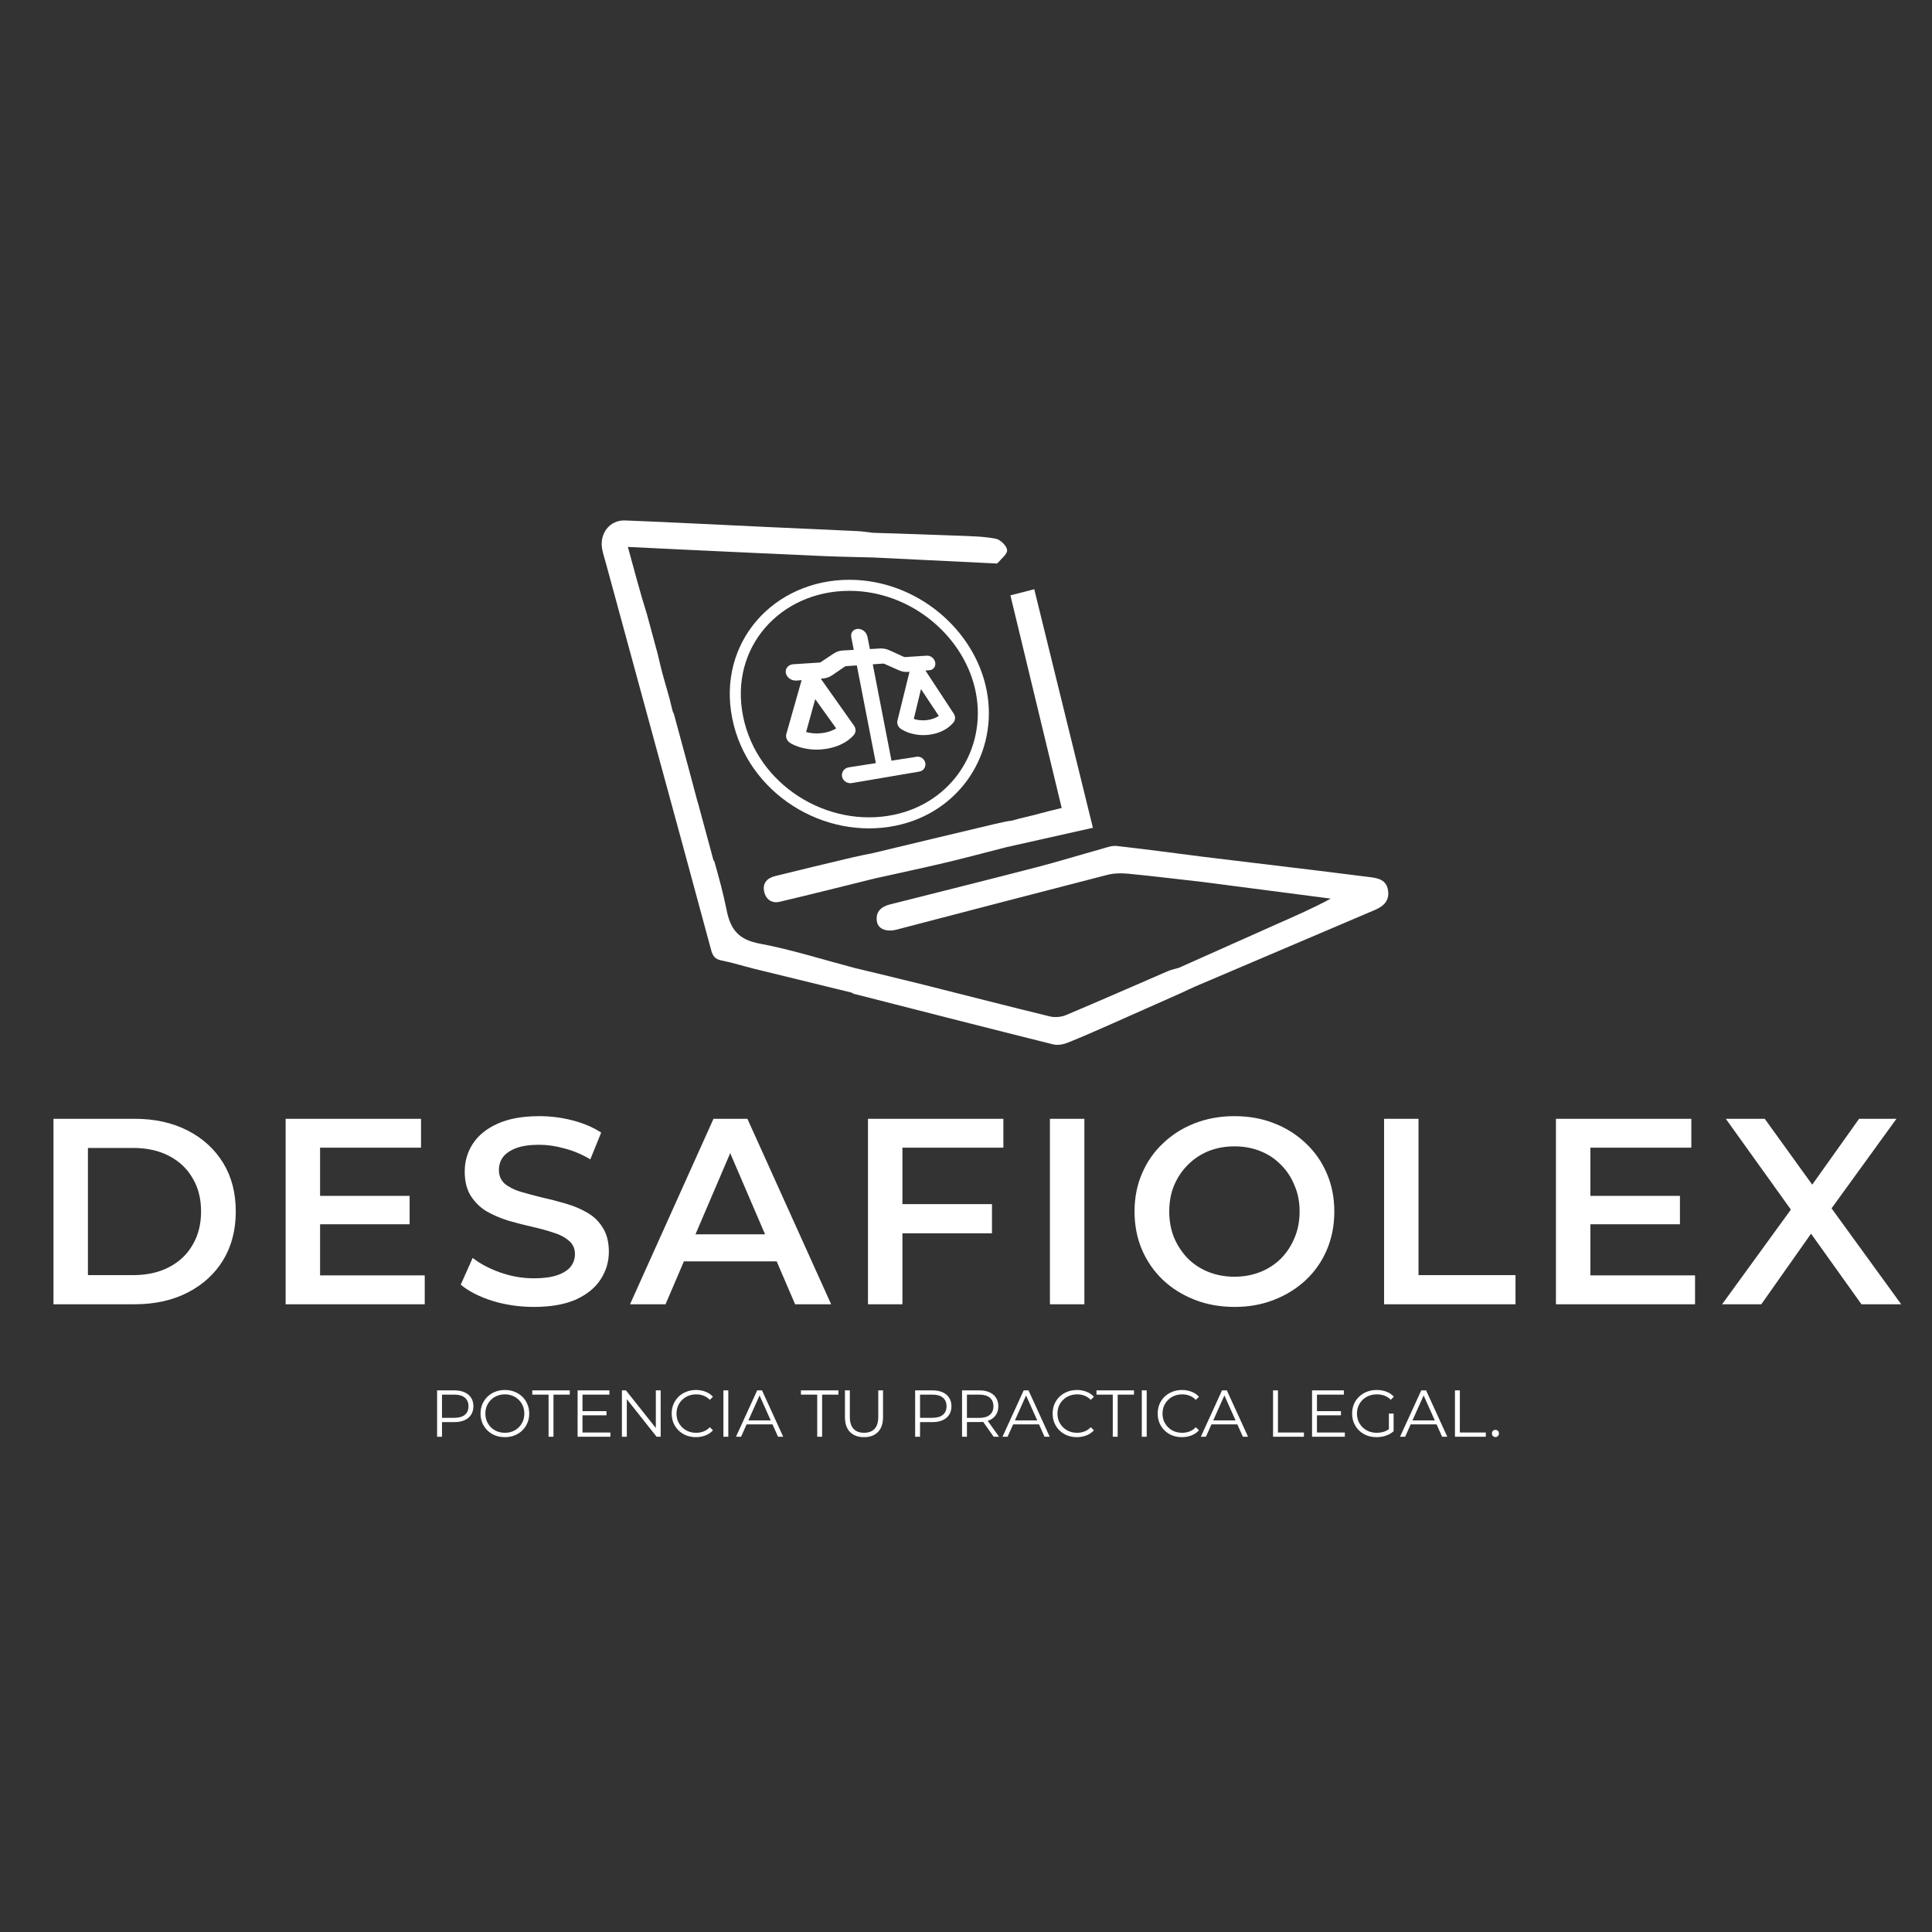 <svg xmlns="http://www.w3.org/2000/svg" width="350" height="350" viewBox="0 0 350 350" fill="none"><rect x="0" y="0" width="350" height="350" fill="#333333" stroke="none"/><g clip-path="url(#clip0_1159_7745)"><path d="M251.46 161.331C251.189 159.402 249.703 159.089 248.159 158.898C245.103 158.517 242.052 158.125 238.996 157.754C231.977 156.901 224.952 156.058 217.932 155.21C212.722 154.542 207.518 153.843 202.302 153.255C201.442 153.159 200.508 153.52 199.637 153.763C195.664 154.871 191.721 156.09 187.731 157.123C178.923 159.407 170.099 161.601 161.275 163.832C159.726 164.224 158.61 165.067 158.845 166.853C159.038 168.31 160.56 168.898 162.464 168.4C175.173 165.088 187.883 161.755 200.602 158.49C201.823 158.178 203.168 158.162 204.43 158.284C208.952 158.723 213.463 159.28 217.979 159.789C225.677 160.79 233.379 161.792 241.077 162.793C237.828 164.563 234.511 165.989 231.215 167.451C225.327 170.064 219.45 172.703 213.567 175.326C212.889 175.527 212.185 175.665 211.538 175.946C205.395 178.596 199.272 181.304 193.108 183.895C192.237 184.261 191.085 184.351 190.167 184.128C182.589 182.289 175.038 180.328 167.476 178.431C163.231 177.366 158.97 176.365 154.719 175.331C149.035 173.832 143.403 172.03 137.64 170.949C133.948 170.255 132.362 168.543 131.642 164.913C131.043 161.892 130.229 158.92 129.379 155.936L129.285 155.963L126.417 145.359C126.417 145.359 126.401 145.359 126.396 145.359C125.848 143.308 125.322 141.342 124.8 139.376L122.073 129.297C121.942 129.095 121.838 128.836 121.765 128.491C121.275 126.239 120.55 124.04 119.955 121.809C119.674 120.744 119.429 119.668 119.152 118.497L117.228 111.385C115.981 107.427 114.933 103.399 113.744 99.08C116.962 99.234 120.06 99.388 123.157 99.536C131.794 99.939 140.43 100.357 149.066 100.734C152.112 100.866 155.158 100.909 158.203 100.993C165.515 101.348 172.826 101.709 180.138 102.064C180.331 102.074 180.618 102.127 180.707 102.027C181.358 101.248 182.511 100.389 182.448 99.647C182.386 98.879 181.218 97.75 180.383 97.591C178.214 97.173 175.961 97.141 173.739 97.051C168.555 96.844 163.371 96.696 158.193 96.521C157.228 96.415 156.263 96.261 155.293 96.213C150.167 95.964 145.04 95.758 139.914 95.514C131.032 95.117 122.146 94.629 113.254 94.284C110.443 94.178 108.565 96.659 109.087 99.467C109.243 100.304 109.52 101.126 109.744 101.953C112.701 112.805 115.658 123.664 118.615 134.516C122.026 147.033 125.452 159.55 128.821 172.078C129.113 173.159 129.499 173.757 130.657 173.985C132.691 174.388 134.683 175.024 136.701 175.522C142.563 176.969 148.435 178.394 154.302 179.825C154.412 179.894 154.516 179.995 154.631 180.026C166.673 183.1 178.709 186.184 190.761 189.194C191.57 189.396 192.587 189.226 193.379 188.908C196.154 187.806 198.881 186.582 201.619 185.379C205.765 183.55 209.906 181.696 214.047 179.857C214.86 179.481 215.664 179.083 216.488 178.728C227.325 174.107 238.167 169.481 249.009 164.876C250.579 164.208 251.732 163.265 251.46 161.336V161.331Z" fill="white"></path><path d="M188.274 147.395C186.172 147.978 185.408 148.062 183.312 148.666C182.67 148.698 180.68 149.165 180.06 149.308C172.774 151.03 165.499 152.784 158.219 154.528C156.957 154.792 155.684 155.026 154.427 155.328C149.76 156.435 145.092 157.548 140.44 158.703C139.022 159.053 138.083 159.949 138.443 161.554C138.766 162.99 139.867 163.69 141.238 163.367C147.038 162.005 152.816 160.537 158.6 159.111C162.819 158.173 167.048 157.278 171.251 156.282C174.949 155.407 178.62 154.416 182.302 153.478C187.481 152.318 192.66 151.157 197.99 149.96C194.412 135.408 190.907 121.137 187.366 106.744C185.885 107.126 184.587 107.46 183.048 107.857C186.156 120.739 189.228 133.468 192.336 146.372C190.892 146.732 189.577 147.034 188.274 147.395Z" fill="white"></path><path d="M153.881 106.035C165.552 106.035 175.758 114.711 177.782 125.369C179.795 135.974 173.271 146.25 162.152 148.582C149.667 151.201 136.249 143.023 133.631 129.932C131.013 116.842 140.755 106.035 153.876 106.035H153.881Z" stroke="white" stroke-width="2"></path><path d="M157.136 115.273L157.584 117.584L159.441 117.478C160.009 117.446 160.588 117.562 161.13 117.806L163.733 118.993C163.811 119.03 163.889 119.041 163.967 119.036L167.889 118.781C168.233 118.76 168.583 118.877 168.87 119.104C169.157 119.332 169.355 119.656 169.422 120.005C169.49 120.355 169.422 120.694 169.224 120.959C169.031 121.224 168.734 121.388 168.39 121.415L167.655 121.473L172.786 129.295C172.932 129.523 173.016 129.782 173.021 130.047C173.021 130.312 172.953 130.561 172.807 130.773V130.779L172.797 130.789L172.786 130.8L172.771 130.821L172.708 130.901C172.416 131.25 172.082 131.563 171.717 131.828C171.013 132.342 169.939 132.882 168.432 133.089C167.216 133.269 165.939 133.163 164.708 132.766C164.223 132.602 163.754 132.384 163.31 132.119L163.216 132.056L163.18 132.035L163.17 132.024H163.159V132.013C162.924 131.844 162.742 131.611 162.643 131.346C162.538 131.081 162.518 130.795 162.585 130.53L164.765 121.701L164.479 121.722C163.931 121.765 163.368 121.664 162.836 121.426L160.207 120.26C160.129 120.223 160.046 120.207 159.962 120.217L158.111 120.344L161.501 137.806L166.043 137.095C166.398 137.042 166.763 137.127 167.055 137.339C167.352 137.551 167.555 137.869 167.623 138.219C167.691 138.569 167.623 138.934 167.42 139.226C167.222 139.517 166.914 139.719 166.559 139.777L154.335 141.859C153.939 141.928 153.527 141.844 153.188 141.621C152.849 141.398 152.619 141.065 152.546 140.683C152.473 140.301 152.562 139.915 152.791 139.597C153.021 139.284 153.375 139.072 153.777 139.008L158.669 138.245L155.222 120.546L153.282 120.678C153.193 120.684 153.115 120.71 153.047 120.758L150.726 122.348C150.241 122.676 149.657 122.878 149.026 122.925L148.692 122.952L154.721 131.473C154.893 131.722 154.987 132.008 154.992 132.294C154.992 132.58 154.898 132.861 154.726 133.089L153.475 132.22L154.721 133.089V133.1L154.711 133.11L154.684 133.142L154.611 133.227C154.262 133.614 153.855 133.958 153.412 134.26C152.562 134.833 151.269 135.442 149.454 135.691C147.988 135.908 146.46 135.808 144.984 135.389C144.405 135.219 143.842 134.986 143.31 134.695L143.196 134.626L143.154 134.599L143.138 134.589H143.128V134.578C142.846 134.393 142.632 134.138 142.512 133.852C142.392 133.561 142.372 133.248 142.455 132.957L145.219 123.217L144.296 123.291C143.863 123.323 143.42 123.201 143.055 122.946C142.69 122.692 142.445 122.326 142.366 121.929C142.288 121.531 142.387 121.145 142.643 120.843C142.893 120.546 143.279 120.36 143.712 120.334L148.452 120.027C148.541 120.021 148.63 119.995 148.698 119.947L151.06 118.373C151.54 118.055 152.113 117.87 152.718 117.838L154.664 117.732L154.21 115.39C154.137 115.019 154.22 114.653 154.445 114.377C154.669 114.102 155.013 113.943 155.399 113.927C155.785 113.911 156.181 114.044 156.499 114.298C156.817 114.547 157.037 114.897 157.11 115.262L157.136 115.273ZM165.542 130.243C166.095 130.424 166.904 130.572 167.926 130.45C168.937 130.323 169.636 129.989 170.074 129.698L166.846 124.838L165.542 130.249V130.243ZM146.033 132.612C146.695 132.803 147.665 132.957 148.896 132.808C150.126 132.66 150.95 132.284 151.482 131.955L147.686 126.656L146.033 132.618V132.612Z" fill="white"></path></g><path d="M9.689 236.281V202.681H24.377C28.025 202.681 31.225 203.385 33.977 204.793C36.729 206.201 38.873 208.153 40.409 210.649C41.945 213.145 42.713 216.089 42.713 219.481C42.713 222.841 41.945 225.785 40.409 228.313C38.873 230.809 36.729 232.761 33.977 234.169C31.225 235.577 28.025 236.281 24.377 236.281H9.689ZM15.929 231.001H24.089C26.617 231.001 28.793 230.521 30.617 229.561C32.473 228.601 33.897 227.257 34.889 225.529C35.913 223.801 36.425 221.785 36.425 219.481C36.425 217.145 35.913 215.129 34.889 213.433C33.897 211.705 32.473 210.361 30.617 209.401C28.793 208.441 26.617 207.961 24.089 207.961H15.929V231.001ZM57.505 216.649H74.209V221.785H57.505V216.649ZM57.985 231.049H76.945V236.281H51.745V202.681H76.273V207.913H57.985V231.049ZM96.717 236.761C94.093 236.761 91.581 236.393 89.181 235.657C86.781 234.889 84.877 233.913 83.469 232.729L85.629 227.881C86.973 228.937 88.637 229.817 90.621 230.521C92.605 231.225 94.637 231.577 96.717 231.577C98.477 231.577 99.901 231.385 100.989 231.001C102.077 230.617 102.877 230.105 103.389 229.465C103.901 228.793 104.157 228.041 104.157 227.209C104.157 226.185 103.789 225.369 103.053 224.761C102.317 224.121 101.357 223.625 100.173 223.273C99.021 222.889 97.725 222.537 96.285 222.217C94.877 221.897 93.453 221.529 92.013 221.113C90.605 220.665 89.309 220.105 88.125 219.433C86.973 218.729 86.029 217.801 85.293 216.649C84.557 215.497 84.189 214.025 84.189 212.233C84.189 210.409 84.669 208.745 85.629 207.241C86.621 205.705 88.109 204.489 90.093 203.593C92.109 202.665 94.653 202.201 97.725 202.201C99.741 202.201 101.741 202.457 103.725 202.969C105.709 203.481 107.437 204.217 108.909 205.177L106.941 210.025C105.437 209.129 103.885 208.473 102.285 208.057C100.685 207.609 99.149 207.385 97.677 207.385C95.949 207.385 94.541 207.593 93.453 208.009C92.397 208.425 91.613 208.969 91.101 209.641C90.621 210.313 90.381 211.081 90.381 211.945C90.381 212.969 90.733 213.801 91.437 214.441C92.173 215.049 93.117 215.529 94.269 215.881C95.453 216.233 96.765 216.585 98.205 216.937C99.645 217.257 101.069 217.625 102.477 218.041C103.917 218.457 105.213 219.001 106.365 219.673C107.549 220.345 108.493 221.257 109.197 222.409C109.933 223.561 110.301 225.017 110.301 226.777C110.301 228.569 109.805 230.233 108.813 231.769C107.853 233.273 106.365 234.489 104.349 235.417C102.333 236.313 99.789 236.761 96.717 236.761ZM114.137 236.281L129.257 202.681H135.401L150.569 236.281H144.041L131.033 205.993H133.529L120.569 236.281H114.137ZM121.097 228.505L122.777 223.609H140.921L142.601 228.505H121.097ZM162.954 218.137H179.706V223.417H162.954V218.137ZM163.482 236.281H157.242V202.681H181.77V207.913H163.482V236.281ZM190.204 236.281V202.681H196.444V236.281H190.204ZM223.676 236.761C221.052 236.761 218.636 236.329 216.428 235.465C214.22 234.601 212.3 233.401 210.668 231.865C209.036 230.297 207.772 228.473 206.876 226.393C205.98 224.281 205.532 221.977 205.532 219.481C205.532 216.985 205.98 214.697 206.876 212.617C207.772 210.505 209.036 208.681 210.668 207.145C212.3 205.577 214.22 204.361 216.428 203.497C218.636 202.633 221.036 202.201 223.628 202.201C226.252 202.201 228.652 202.633 230.828 203.497C233.036 204.361 234.956 205.577 236.588 207.145C238.22 208.681 239.484 210.505 240.38 212.617C241.276 214.697 241.724 216.985 241.724 219.481C241.724 221.977 241.276 224.281 240.38 226.393C239.484 228.505 238.22 230.329 236.588 231.865C234.956 233.401 233.036 234.601 230.828 235.465C228.652 236.329 226.268 236.761 223.676 236.761ZM223.628 231.289C225.324 231.289 226.892 231.001 228.332 230.425C229.772 229.849 231.02 229.033 232.076 227.977C233.132 226.889 233.948 225.641 234.524 224.233C235.132 222.793 235.436 221.209 235.436 219.481C235.436 217.753 235.132 216.185 234.524 214.777C233.948 213.337 233.132 212.089 232.076 211.033C231.02 209.945 229.772 209.113 228.332 208.537C226.892 207.961 225.324 207.673 223.628 207.673C221.932 207.673 220.364 207.961 218.924 208.537C217.516 209.113 216.268 209.945 215.18 211.033C214.124 212.089 213.292 213.337 212.684 214.777C212.108 216.185 211.82 217.753 211.82 219.481C211.82 221.177 212.108 222.745 212.684 224.185C213.292 225.625 214.124 226.889 215.18 227.977C216.236 229.033 217.484 229.849 218.924 230.425C220.364 231.001 221.932 231.289 223.628 231.289ZM250.739 236.281V202.681H256.979V231.001H274.547V236.281H250.739ZM287.633 216.649H304.337V221.785H287.633V216.649ZM288.113 231.049H307.073V236.281H281.873V202.681H306.401V207.913H288.113V231.049ZM311.974 236.281L326.134 216.793V221.497L312.646 202.681H319.702L329.734 216.601L326.854 216.649L336.79 202.681H343.558L330.166 221.161V216.649L344.422 236.281H337.222L326.662 221.497H329.494L319.078 236.281H311.974Z" fill="white"></path><path d="M79.184 260.281V251.881H82.328C83.04 251.881 83.652 251.997 84.164 252.229C84.676 252.453 85.068 252.781 85.34 253.213C85.62 253.637 85.76 254.153 85.76 254.761C85.76 255.353 85.62 255.865 85.34 256.297C85.068 256.721 84.676 257.049 84.164 257.281C83.652 257.513 83.04 257.629 82.328 257.629H79.676L80.072 257.209V260.281H79.184ZM80.072 257.281L79.676 256.849H82.304C83.144 256.849 83.78 256.669 84.212 256.309C84.652 255.941 84.872 255.425 84.872 254.761C84.872 254.089 84.652 253.569 84.212 253.201C83.78 252.833 83.144 252.649 82.304 252.649H79.676L80.072 252.229V257.281ZM91.47 260.353C90.838 260.353 90.25 260.249 89.706 260.041C89.17 259.825 88.702 259.525 88.302 259.141C87.91 258.749 87.602 258.297 87.378 257.785C87.162 257.265 87.054 256.697 87.054 256.081C87.054 255.465 87.162 254.901 87.378 254.389C87.602 253.869 87.91 253.417 88.302 253.033C88.702 252.641 89.17 252.341 89.706 252.133C90.242 251.917 90.83 251.809 91.47 251.809C92.102 251.809 92.686 251.917 93.222 252.133C93.758 252.341 94.222 252.637 94.614 253.021C95.014 253.405 95.322 253.857 95.538 254.377C95.762 254.897 95.874 255.465 95.874 256.081C95.874 256.697 95.762 257.265 95.538 257.785C95.322 258.305 95.014 258.757 94.614 259.141C94.222 259.525 93.758 259.825 93.222 260.041C92.686 260.249 92.102 260.353 91.47 260.353ZM91.47 259.561C91.974 259.561 92.438 259.477 92.862 259.309C93.294 259.133 93.666 258.889 93.978 258.577C94.298 258.257 94.546 257.889 94.722 257.473C94.898 257.049 94.986 256.585 94.986 256.081C94.986 255.577 94.898 255.117 94.722 254.701C94.546 254.277 94.298 253.909 93.978 253.597C93.666 253.277 93.294 253.033 92.862 252.865C92.438 252.689 91.974 252.601 91.47 252.601C90.966 252.601 90.498 252.689 90.066 252.865C89.634 253.033 89.258 253.277 88.938 253.597C88.626 253.909 88.378 254.277 88.194 254.701C88.018 255.117 87.93 255.577 87.93 256.081C87.93 256.577 88.018 257.037 88.194 257.461C88.378 257.885 88.626 258.257 88.938 258.577C89.258 258.889 89.634 259.133 90.066 259.309C90.498 259.477 90.966 259.561 91.47 259.561ZM99.379 260.281V252.649H96.427V251.881H103.219V252.649H100.267V260.281H99.379ZM105.43 255.637H109.87V256.393H105.43V255.637ZM105.526 259.513H110.578V260.281H104.638V251.881H110.398V252.649H105.526V259.513ZM112.665 260.281V251.881H113.397L119.193 259.177H118.809V251.881H119.685V260.281H118.953L113.169 252.985H113.553V260.281H112.665ZM126.075 260.353C125.443 260.353 124.859 260.249 124.323 260.041C123.787 259.825 123.323 259.525 122.931 259.141C122.539 258.757 122.231 258.305 122.007 257.785C121.791 257.265 121.683 256.697 121.683 256.081C121.683 255.465 121.791 254.897 122.007 254.377C122.231 253.857 122.539 253.405 122.931 253.021C123.331 252.637 123.799 252.341 124.335 252.133C124.871 251.917 125.455 251.809 126.087 251.809C126.695 251.809 127.267 251.913 127.803 252.121C128.339 252.321 128.791 252.625 129.159 253.033L128.595 253.597C128.251 253.245 127.871 252.993 127.455 252.841C127.039 252.681 126.591 252.601 126.111 252.601C125.607 252.601 125.139 252.689 124.707 252.865C124.275 253.033 123.899 253.277 123.579 253.597C123.259 253.909 123.007 254.277 122.823 254.701C122.647 255.117 122.559 255.577 122.559 256.081C122.559 256.585 122.647 257.049 122.823 257.473C123.007 257.889 123.259 258.257 123.579 258.577C123.899 258.889 124.275 259.133 124.707 259.309C125.139 259.477 125.607 259.561 126.111 259.561C126.591 259.561 127.039 259.481 127.455 259.321C127.871 259.161 128.251 258.905 128.595 258.553L129.159 259.117C128.791 259.525 128.339 259.833 127.803 260.041C127.267 260.249 126.691 260.353 126.075 260.353ZM131.052 260.281V251.881H131.94V260.281H131.052ZM133.329 260.281L137.169 251.881H138.045L141.885 260.281H140.949L137.421 252.397H137.781L134.253 260.281H133.329ZM134.841 258.037L135.105 257.317H139.989L140.253 258.037H134.841ZM148.047 260.281V252.649H145.095V251.881H151.887V252.649H148.935V260.281H148.047ZM156.525 260.353C155.453 260.353 154.609 260.045 153.993 259.429C153.377 258.813 153.069 257.901 153.069 256.693V251.881H153.957V256.657C153.957 257.649 154.181 258.381 154.629 258.853C155.077 259.325 155.709 259.561 156.525 259.561C157.349 259.561 157.985 259.325 158.433 258.853C158.881 258.381 159.105 257.649 159.105 256.657V251.881H159.969V256.693C159.969 257.901 159.661 258.813 159.045 259.429C158.437 260.045 157.597 260.353 156.525 260.353ZM165.786 260.281V251.881H168.93C169.642 251.881 170.254 251.997 170.766 252.229C171.278 252.453 171.67 252.781 171.942 253.213C172.222 253.637 172.362 254.153 172.362 254.761C172.362 255.353 172.222 255.865 171.942 256.297C171.67 256.721 171.278 257.049 170.766 257.281C170.254 257.513 169.642 257.629 168.93 257.629H166.278L166.674 257.209V260.281H165.786ZM166.674 257.281L166.278 256.849H168.906C169.746 256.849 170.382 256.669 170.814 256.309C171.254 255.941 171.474 255.425 171.474 254.761C171.474 254.089 171.254 253.569 170.814 253.201C170.382 252.833 169.746 252.649 168.906 252.649H166.278L166.674 252.229V257.281ZM174.282 260.281V251.881H177.426C178.138 251.881 178.75 251.997 179.262 252.229C179.774 252.453 180.166 252.781 180.438 253.213C180.718 253.637 180.858 254.153 180.858 254.761C180.858 255.353 180.718 255.865 180.438 256.297C180.166 256.721 179.774 257.049 179.262 257.281C178.75 257.505 178.138 257.617 177.426 257.617H174.774L175.17 257.209V260.281H174.282ZM180.018 260.281L177.858 257.233H178.818L180.99 260.281H180.018ZM175.17 257.281L174.774 256.861H177.402C178.242 256.861 178.878 256.677 179.31 256.309C179.75 255.941 179.97 255.425 179.97 254.761C179.97 254.089 179.75 253.569 179.31 253.201C178.878 252.833 178.242 252.649 177.402 252.649H174.774L175.17 252.229V257.281ZM181.61 260.281L185.45 251.881H186.326L190.166 260.281H189.23L185.702 252.397H186.062L182.534 260.281H181.61ZM183.122 258.037L183.386 257.317H188.27L188.534 258.037H183.122ZM195.086 260.353C194.454 260.353 193.87 260.249 193.334 260.041C192.798 259.825 192.334 259.525 191.942 259.141C191.55 258.757 191.242 258.305 191.018 257.785C190.802 257.265 190.694 256.697 190.694 256.081C190.694 255.465 190.802 254.897 191.018 254.377C191.242 253.857 191.55 253.405 191.942 253.021C192.342 252.637 192.81 252.341 193.346 252.133C193.882 251.917 194.466 251.809 195.098 251.809C195.706 251.809 196.278 251.913 196.814 252.121C197.35 252.321 197.802 252.625 198.17 253.033L197.606 253.597C197.262 253.245 196.882 252.993 196.466 252.841C196.05 252.681 195.602 252.601 195.122 252.601C194.618 252.601 194.15 252.689 193.718 252.865C193.286 253.033 192.91 253.277 192.59 253.597C192.27 253.909 192.018 254.277 191.834 254.701C191.658 255.117 191.57 255.577 191.57 256.081C191.57 256.585 191.658 257.049 191.834 257.473C192.018 257.889 192.27 258.257 192.59 258.577C192.91 258.889 193.286 259.133 193.718 259.309C194.15 259.477 194.618 259.561 195.122 259.561C195.602 259.561 196.05 259.481 196.466 259.321C196.882 259.161 197.262 258.905 197.606 258.553L198.17 259.117C197.802 259.525 197.35 259.833 196.814 260.041C196.278 260.249 195.702 260.353 195.086 260.353ZM201.59 260.281V252.649H198.638V251.881H205.43V252.649H202.478V260.281H201.59ZM206.848 260.281V251.881H207.736V260.281H206.848ZM214.118 260.353C213.486 260.353 212.902 260.249 212.366 260.041C211.83 259.825 211.366 259.525 210.974 259.141C210.582 258.757 210.274 258.305 210.05 257.785C209.834 257.265 209.726 256.697 209.726 256.081C209.726 255.465 209.834 254.897 210.05 254.377C210.274 253.857 210.582 253.405 210.974 253.021C211.374 252.637 211.842 252.341 212.378 252.133C212.914 251.917 213.498 251.809 214.13 251.809C214.738 251.809 215.31 251.913 215.846 252.121C216.382 252.321 216.834 252.625 217.202 253.033L216.638 253.597C216.294 253.245 215.914 252.993 215.498 252.841C215.082 252.681 214.634 252.601 214.154 252.601C213.65 252.601 213.182 252.689 212.75 252.865C212.318 253.033 211.942 253.277 211.622 253.597C211.302 253.909 211.05 254.277 210.866 254.701C210.69 255.117 210.602 255.577 210.602 256.081C210.602 256.585 210.69 257.049 210.866 257.473C211.05 257.889 211.302 258.257 211.622 258.577C211.942 258.889 212.318 259.133 212.75 259.309C213.182 259.477 213.65 259.561 214.154 259.561C214.634 259.561 215.082 259.481 215.498 259.321C215.914 259.161 216.294 258.905 216.638 258.553L217.202 259.117C216.834 259.525 216.382 259.833 215.846 260.041C215.31 260.249 214.734 260.353 214.118 260.353ZM217.54 260.281L221.38 251.881H222.256L226.096 260.281H225.16L221.632 252.397H221.992L218.464 260.281H217.54ZM219.052 258.037L219.316 257.317H224.2L224.464 258.037H219.052ZM230.626 260.281V251.881H231.514V259.513H236.218V260.281H230.626ZM238.484 255.637H242.924V256.393H238.484V255.637ZM238.58 259.513H243.632V260.281H237.692V251.881H243.452V252.649H238.58V259.513ZM249.38 260.353C248.74 260.353 248.148 260.249 247.604 260.041C247.068 259.825 246.6 259.525 246.2 259.141C245.808 258.757 245.5 258.305 245.276 257.785C245.06 257.265 244.952 256.697 244.952 256.081C244.952 255.465 245.06 254.897 245.276 254.377C245.5 253.857 245.812 253.405 246.212 253.021C246.612 252.637 247.08 252.341 247.616 252.133C248.16 251.917 248.752 251.809 249.392 251.809C250.032 251.809 250.616 251.909 251.144 252.109C251.68 252.309 252.136 252.613 252.512 253.021L251.96 253.585C251.608 253.233 251.22 252.981 250.796 252.829C250.372 252.677 249.916 252.601 249.428 252.601C248.908 252.601 248.428 252.689 247.988 252.865C247.556 253.033 247.176 253.277 246.848 253.597C246.528 253.909 246.276 254.277 246.092 254.701C245.916 255.117 245.828 255.577 245.828 256.081C245.828 256.577 245.916 257.037 246.092 257.461C246.276 257.885 246.528 258.257 246.848 258.577C247.176 258.889 247.556 259.133 247.988 259.309C248.428 259.477 248.904 259.561 249.416 259.561C249.896 259.561 250.348 259.489 250.772 259.345C251.204 259.201 251.6 258.957 251.96 258.613L252.464 259.285C252.064 259.637 251.596 259.905 251.06 260.089C250.524 260.265 249.964 260.353 249.38 260.353ZM251.612 259.177V256.081H252.464V259.285L251.612 259.177ZM253.633 260.281L257.473 251.881H258.349L262.189 260.281H261.253L257.725 252.397H258.085L254.557 260.281H253.633ZM255.145 258.037L255.409 257.317H260.293L260.557 258.037H255.145ZM263.579 260.281V251.881H264.467V259.513H269.171V260.281H263.579ZM270.913 260.341C270.737 260.341 270.585 260.277 270.457 260.149C270.337 260.021 270.277 259.865 270.277 259.681C270.277 259.489 270.337 259.333 270.457 259.213C270.585 259.093 270.737 259.033 270.913 259.033C271.089 259.033 271.237 259.093 271.357 259.213C271.485 259.333 271.549 259.489 271.549 259.681C271.549 259.865 271.485 260.021 271.357 260.149C271.237 260.277 271.089 260.341 270.913 260.341Z" fill="white"></path><defs><clipPath id="clip0_1159_7745"><rect width="153" height="102" fill="white" transform="translate(98.5 87.281)"></rect></clipPath></defs></svg>